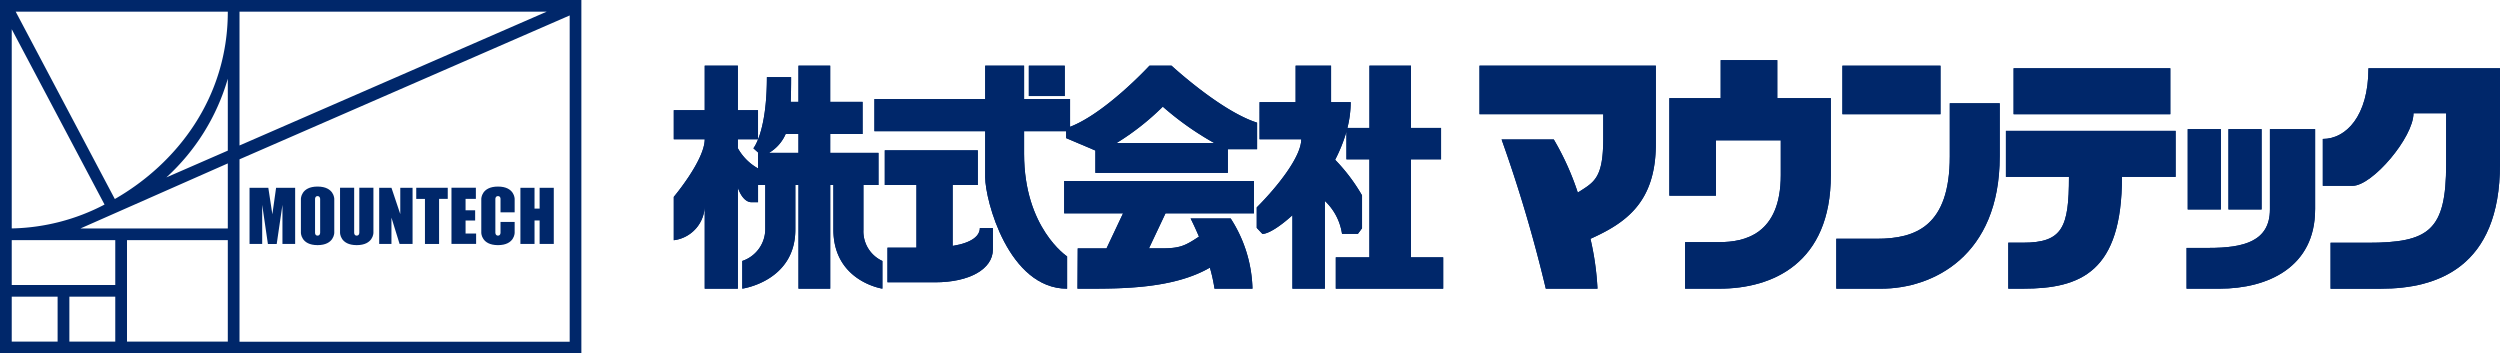 <?xml version="1.0" encoding="UTF-8"?> <svg xmlns="http://www.w3.org/2000/svg" xmlns:xlink="http://www.w3.org/1999/xlink" width="426.148" height="60.223" viewBox="0 0 426.148 60.223"><defs><clipPath id="clip-path"><rect id="長方形_1158" data-name="長方形 1158" width="426.148" height="60.222" fill="rgba(0,0,0,0)"></rect></clipPath></defs><g id="グループ_790" data-name="グループ 790" transform="translate(-5591.766 -16829.252)"><g id="グループ_786" data-name="グループ 786" transform="translate(5591.766 16829.252)"><g id="グループ_785" data-name="グループ 785" transform="translate(0 0)" clip-path="url(#clip-path)"><path id="パス_383" data-name="パス 383" d="M97.108,58.256H40.827v-31.1L97.108,2.632V58.8M40.827,1.993H93.184L40.827,24.8ZM28.359,30.24A36.5,36.5,0,0,0,38.832,13.415v12.26Zm10.473,8.7H13.72L38.832,27.855Zm0,19.289H21.648V40.937H38.832ZM19.648,48.579H2V40.937H19.648Zm0,9.646H11.825V50.575h7.823Zm-9.828,0H2V50.575H9.82ZM2,4.979l15.82,29.89A35.493,35.493,0,0,1,2,38.937ZM38.832,1.993c0,14.724-8.728,25.9-19.259,31.932L2.676,1.993ZM99.1,0H0V60.222H99.1Z" transform="translate(0 0)" fill="#00276a"></path><path id="パス_384" data-name="パス 384" d="M102.041,43.608h-5.37v1.9h1.484v7.679h2.407V45.5h1.479Z" transform="translate(-25.718 -11.601)" fill="#00276a"></path><path id="パス_385" data-name="パス 385" d="M107.254,51.409V49.19h1.633V47.447h-1.633V45.5h1.756v-1.9h-4.158v9.575h4.2V51.409Z" transform="translate(-27.894 -11.601)" fill="#00276a"></path><path id="パス_386" data-name="パス 386" d="M61.845,48.13l-.689-4.522h-3.2v9.575h2.156V46.524l.975,6.666h1.5l.978-6.666v6.658H65.73V43.608H62.482Z" transform="translate(-15.419 -11.601)" fill="#00276a"></path><path id="パス_387" data-name="パス 387" d="M73.163,51.212s0,.479-.44.479-.429-.479-.429-.479V45.429s0-.476.429-.476.44.476.44.476Zm-.44-7.884c-2.84,0-2.84,2.1-2.84,2.1v5.783s0,2.1,2.84,2.1,2.848-2.1,2.848-2.1V45.429s0-2.1-2.848-2.1" transform="translate(-18.591 -11.527)" fill="#00276a"></path><path id="パス_388" data-name="パス 388" d="M84.663,51.287V43.608H82.257v7.679s0,.479-.442.479-.434-.479-.434-.479V43.608H78.973v7.679s0,2.1,2.843,2.1,2.848-2.1,2.848-2.1" transform="translate(-21.01 -11.602)" fill="#00276a"></path><path id="パス_389" data-name="パス 389" d="M91.659,43.608v4.487l-1.505-4.487h-2.09v9.575h2.09V48.7l1.387,4.481h2.213V43.608Z" transform="translate(-23.428 -11.601)" fill="#00276a"></path><path id="パス_390" data-name="パス 390" d="M115.054,51.212s0,.479-.433.479-.446-.479-.446-.479V45.429s0-.476.446-.476.433.476.433.476v2.289h2.409V45.429s0-2.1-2.842-2.1-2.845,2.1-2.845,2.1v5.783s0,2.1,2.845,2.1,2.842-2.1,2.842-2.1V49.359h-2.409Z" transform="translate(-29.736 -11.527)" fill="#00276a"></path><path id="パス_391" data-name="パス 391" d="M124.137,43.608v3.556h-.868V43.608h-2.407v9.575h2.407v-4h.868v4h2.415V43.608Z" transform="translate(-32.154 -11.601)" fill="#00276a"></path><path id="パス_392" data-name="パス 392" d="M172.706,30.117a6.91,6.91,0,0,0,2.844-3.216h2.184v3.216Zm16.1,13.078v-7.6h2.569V30.117h-8.229V26.9h5.519V21.427h-5.519v-6.17h-5.411v6.17h-1.323c.051-1.2.07-2.586.07-4.222h-4.13c0,9.464-2.3,12.127-2.3,12.127l.873.785h-.086v2.652a8.941,8.941,0,0,1-3.434-3.436V27.8h3.434V22.839h-3.434V15.257h-5.651v7.582H156.48V27.8h5.275c0,3.563-5.275,9.821-5.275,9.821v7.385a6.015,6.015,0,0,0,5.275-6.106V53.265h5.651V36.038s.748,2.49,2.338,2.49h1.1V35.591h1.232v7.6a5.728,5.728,0,0,1-3.918,5.35v4.721s9.044-1.251,9.044-10.071v-7.6h.537V53.265h5.411V35.591h.537v7.6c0,8.82,8.355,10.071,8.355,10.071V48.544a5.54,5.54,0,0,1-3.232-5.35" transform="translate(-41.629 -4.059)" fill="#00276a"></path><rect id="長方形_1148" data-name="長方形 1148" width="6.125" height="5.172" transform="translate(175.373 11.198)" fill="#00276a"></rect><path id="パス_393" data-name="パス 393" d="M236.427,26.419V20.944h-7.834V15.258H221.96v5.686H203.078v5.475H221.96v7.85c0,3.951,3.985,19,13.966,19v-5.5s-7.333-4.826-7.333-17.478v-3.87Z" transform="translate(-54.026 -4.059)" fill="#00276a"></path><path id="パス_394" data-name="パス 394" d="M221.688,48.165c0,1.237-1.194,2.488-4.633,3.045V40.82h4.289V34.912H205.484V40.82h5.4V51.507h-4.94v5.9h8.139c5.8,0,9.829-2.243,9.829-5.594V48.165Z" transform="translate(-54.666 -9.288)" fill="#00276a"></path><path id="パス_395" data-name="パス 395" d="M264.086,22.241a50.848,50.848,0,0,0,8.786,6.206h-16.69a43.6,43.6,0,0,0,7.9-6.206m16.076,2.728c-6.211-1.971-14.582-9.713-14.582-9.713h-3.762s-8,8.675-14.206,10.658V27.6l4.984,2.118V33.53h22.581V29.494h4.985Z" transform="translate(-65.874 -4.059)" fill="#00276a"></path><path id="パス_396" data-name="パス 396" d="M279.5,47.551V42.032H247.149v5.519h10.038l-2.818,5.969h-4.911l-.04,6.868h1.492c5.928,0,14.854.028,21.075-3.588a26.834,26.834,0,0,1,.79,3.588h6.473a23.039,23.039,0,0,0-3.72-11.972H268.7c.541,1.08,1.011,2.118,1.428,3.1-2.407,1.595-3.254,2-6.419,2H261.6l2.821-5.969Z" transform="translate(-65.751 -11.182)" fill="#00276a"></path><path id="パス_397" data-name="パス 397" d="M318.165,47.921v-16.7h5.125v-5.35h-5.125V15.258h-7.081v10.61h-3.76a18.027,18.027,0,0,0,.564-4.4h-3.346V15.258H298.5v6.208h-6.148V27.8h7.108c0,3-4.112,8.143-7.589,11.617V42.9l.967,1.03c.97,0,2.923-1.188,5.116-3.185V53.266h5.534V38.31a9.635,9.635,0,0,1,2.922,5.616h2.7l.71-.961v-5.6a30.545,30.545,0,0,0-4.586-6.072,26.31,26.31,0,0,0,1.927-4.788v4.717h3.916v16.7h-5.732v5.345h18.312V47.921Z" transform="translate(-77.649 -4.059)" fill="#00276a"></path><rect id="長方形_1149" data-name="長方形 1149" width="26.718" height="7.835" transform="translate(343.235 11.636)" fill="#00276a"></rect><path id="パス_398" data-name="パス 398" d="M465.863,30.4v7.834H476.61c0,8.634-1.1,11.222-7.829,11.222h-2.514v7.837h2.514c9.872,0,16.867-2.883,16.867-19.059h9.146V30.4Z" transform="translate(-123.937 -8.088)" fill="#00276a"></path><path id="パス_399" data-name="パス 399" d="M343.605,15.257V23.53H364.7V27.6c0,6.917-1.551,7.49-4.341,9.29a46.071,46.071,0,0,0-4.093-9.059H347.37a241.237,241.237,0,0,1,7.536,25.433h8.813a47.937,47.937,0,0,0-1.2-8.5c6.027-2.71,11.146-6.212,11.146-16.185V15.257Z" transform="translate(-91.411 -4.059)" fill="#00276a"></path><path id="パス_400" data-name="パス 400" d="M406.1,20.444V13.971h-9.652v6.473H387.7V37.076h7.943V27.634h11.048V33.56c0,10.149-6.228,11.429-10.449,11.429h-5.859v7.934h5.859c9.01,0,18.985-4.292,18.985-19.363V20.444Z" transform="translate(-103.143 -3.717)" fill="#00276a"></path><rect id="長方形_1150" data-name="長方形 1150" width="16.722" height="8.273" transform="translate(314.054 11.198)" fill="#00276a"></rect><path id="パス_401" data-name="パス 401" d="M454.329,33.047V23.981h-8.515v9.066c0,11.853-5.765,14.03-12.432,14.03h-6.911v8.509h7.649c8.758,0,20.208-5.505,20.208-22.539" transform="translate(-113.457 -6.38)" fill="#00276a"></path><rect id="長方形_1151" data-name="長方形 1151" width="5.656" height="13.694" transform="translate(372.916 22.009)" fill="#00276a"></rect><rect id="長方形_1152" data-name="長方形 1152" width="5.65" height="13.694" transform="translate(379.86 22.009)" fill="#00276a"></rect><path id="パス_402" data-name="パス 402" d="M529.735,43.681V29.987h-7.708V43.681c0,5.461-4.5,6.556-10.408,6.556h-3.8v6.947h5.622c8.319,0,16.291-3.735,16.291-13.5" transform="translate(-135.099 -7.978)" fill="#00276a"></path><path id="パス_403" data-name="パス 403" d="M539.458,27.9v7.992h5.068c3.385,0,10.391-8.27,10.391-12.366h5.566V32.2c0,11.309-2.9,13.4-13.4,13.4h-6.3v7.831h8.589c9.549,0,20.287-3.6,20.287-21.2V15.854H547.237c0,8.171-3.838,12.049-7.779,12.049" transform="translate(-143.515 -4.218)" fill="#00276a"></path><path id="パス_404" data-name="パス 404" d="M172.706,30.117a6.91,6.91,0,0,0,2.844-3.216h2.184v3.216Zm16.1,13.078v-7.6h2.569V30.117h-8.229V26.9h5.519V21.427h-5.519v-6.17h-5.411v6.17h-1.323c.051-1.2.07-2.586.07-4.222h-4.13c0,9.464-2.3,12.127-2.3,12.127l.873.785h-.086v2.652a8.941,8.941,0,0,1-3.434-3.436V27.8h3.434V22.839h-3.434V15.257h-5.651v7.582H156.48V27.8h5.275c0,3.563-5.275,9.821-5.275,9.821v7.385a6.015,6.015,0,0,0,5.275-6.106V53.265h5.651V36.038s.748,2.49,2.338,2.49h1.1V35.591h1.232v7.6a5.728,5.728,0,0,1-3.918,5.35v4.721s9.044-1.251,9.044-10.071v-7.6h.537V53.265h5.411V35.591h.537v7.6c0,8.82,8.355,10.071,8.355,10.071V48.544a5.54,5.54,0,0,1-3.232-5.35" transform="translate(-41.629 -4.059)" fill="#00276a"></path><rect id="長方形_1153" data-name="長方形 1153" width="6.125" height="5.172" transform="translate(175.373 11.198)" fill="#00276a"></rect><path id="パス_405" data-name="パス 405" d="M236.427,26.419V20.944h-7.834V15.258H221.96v5.686H203.078v5.475H221.96v7.85c0,3.951,3.985,19,13.966,19v-5.5s-7.333-4.826-7.333-17.478v-3.87Z" transform="translate(-54.026 -4.059)" fill="#00276a"></path><path id="パス_406" data-name="パス 406" d="M221.688,48.165c0,1.237-1.194,2.488-4.633,3.045V40.82h4.289V34.912H205.484V40.82h5.4V51.507h-4.94v5.9h8.139c5.8,0,9.829-2.243,9.829-5.594V48.165Z" transform="translate(-54.666 -9.288)" fill="#00276a"></path><path id="パス_407" data-name="パス 407" d="M264.086,22.241a50.848,50.848,0,0,0,8.786,6.206h-16.69a43.6,43.6,0,0,0,7.9-6.206m16.076,2.728c-6.211-1.971-14.582-9.713-14.582-9.713h-3.762s-8,8.675-14.206,10.658V27.6l4.984,2.118V33.53h22.581V29.494h4.985Z" transform="translate(-65.874 -4.059)" fill="#00276a"></path><path id="パス_408" data-name="パス 408" d="M279.5,47.551V42.032H247.149v5.519h10.038l-2.818,5.969h-4.911l-.04,6.868h1.492c5.928,0,14.854.028,21.075-3.588a26.834,26.834,0,0,1,.79,3.588h6.473a23.039,23.039,0,0,0-3.72-11.972H268.7c.541,1.08,1.011,2.118,1.428,3.1-2.407,1.595-3.254,2-6.419,2H261.6l2.821-5.969Z" transform="translate(-65.751 -11.182)" fill="#00276a"></path><path id="パス_409" data-name="パス 409" d="M318.165,47.921v-16.7h5.125v-5.35h-5.125V15.258h-7.081v10.61h-3.76a18.027,18.027,0,0,0,.564-4.4h-3.346V15.258H298.5v6.208h-6.148V27.8h7.108c0,3-4.112,8.143-7.589,11.617V42.9l.967,1.03c.97,0,2.923-1.188,5.116-3.185V53.266h5.534V38.31a9.635,9.635,0,0,1,2.922,5.616h2.7l.71-.961v-5.6a30.545,30.545,0,0,0-4.586-6.072,26.31,26.31,0,0,0,1.927-4.788v4.717h3.916v16.7h-5.732v5.345h18.312V47.921Z" transform="translate(-77.649 -4.059)" fill="#00276a"></path><rect id="長方形_1154" data-name="長方形 1154" width="26.718" height="7.835" transform="translate(343.235 11.636)" fill="#00276a"></rect><path id="パス_410" data-name="パス 410" d="M465.863,30.4v7.834H476.61c0,8.634-1.1,11.222-7.829,11.222h-2.514v7.837h2.514c9.872,0,16.867-2.883,16.867-19.059h9.146V30.4Z" transform="translate(-123.937 -8.088)" fill="#00276a"></path><path id="パス_411" data-name="パス 411" d="M343.605,15.257V23.53H364.7V27.6c0,6.917-1.551,7.49-4.341,9.29a46.071,46.071,0,0,0-4.093-9.059H347.37a241.237,241.237,0,0,1,7.536,25.433h8.813a47.937,47.937,0,0,0-1.2-8.5c6.027-2.71,11.146-6.212,11.146-16.185V15.257Z" transform="translate(-91.411 -4.059)" fill="#00276a"></path><path id="パス_412" data-name="パス 412" d="M406.1,20.444V13.971h-9.652v6.473H387.7V37.076h7.943V27.634h11.048V33.56c0,10.149-6.228,11.429-10.449,11.429h-5.859v7.934h5.859c9.01,0,18.985-4.292,18.985-19.363V20.444Z" transform="translate(-103.143 -3.717)" fill="#00276a"></path><rect id="長方形_1155" data-name="長方形 1155" width="16.722" height="8.273" transform="translate(314.054 11.198)" fill="#00276a"></rect><path id="パス_413" data-name="パス 413" d="M454.329,33.047V23.981h-8.515v9.066c0,11.853-5.765,14.03-12.432,14.03h-6.911v8.509h7.649c8.758,0,20.208-5.505,20.208-22.539" transform="translate(-113.457 -6.38)" fill="#00276a"></path><rect id="長方形_1156" data-name="長方形 1156" width="5.656" height="13.694" transform="translate(372.916 22.009)" fill="#00276a"></rect><rect id="長方形_1157" data-name="長方形 1157" width="5.65" height="13.694" transform="translate(379.86 22.009)" fill="#00276a"></rect><path id="パス_414" data-name="パス 414" d="M529.735,43.681V29.987h-7.708V43.681c0,5.461-4.5,6.556-10.408,6.556h-3.8v6.947h5.622c8.319,0,16.291-3.735,16.291-13.5" transform="translate(-135.099 -7.978)" fill="#00276a"></path><path id="パス_415" data-name="パス 415" d="M539.458,27.9v7.992h5.068c3.385,0,10.391-8.27,10.391-12.366h5.566V32.2c0,11.309-2.9,13.4-13.4,13.4h-6.3v7.831h8.589c9.549,0,20.287-3.6,20.287-21.2V15.854H547.237c0,8.171-3.838,12.049-7.779,12.049" transform="translate(-143.515 -4.218)" fill="#00276a"></path></g></g></g></svg> 